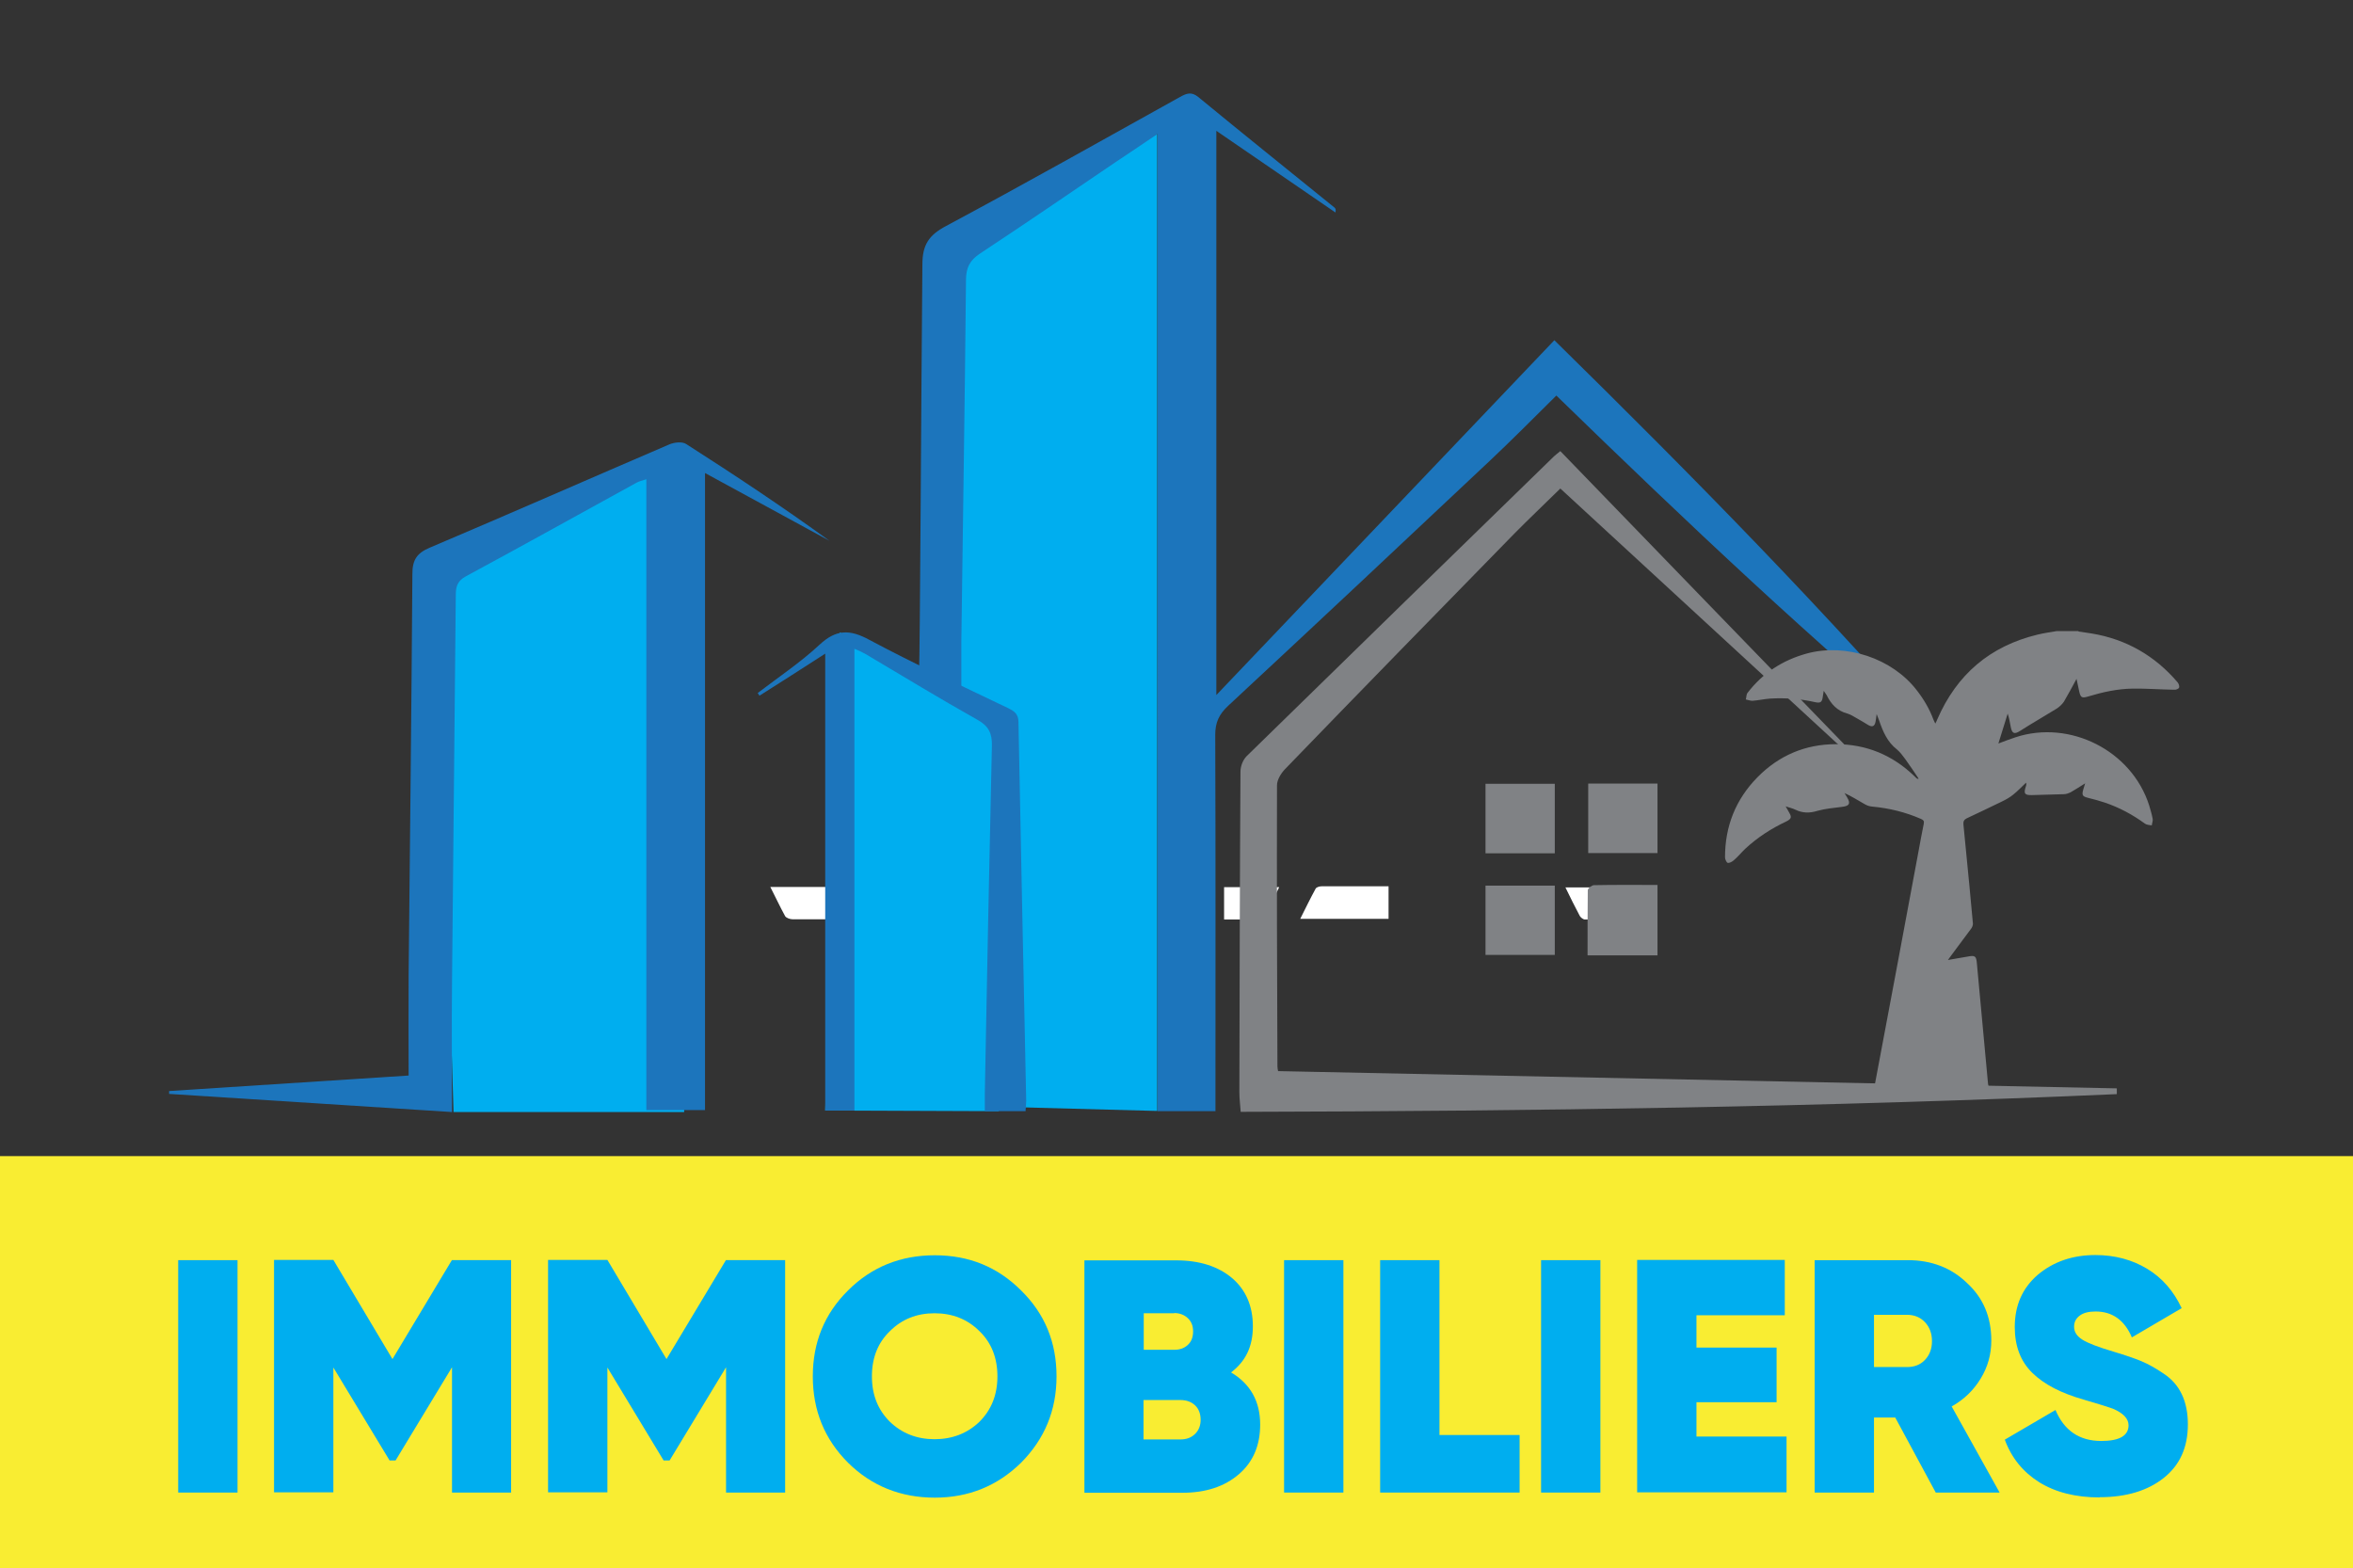 <?xml version="1.0" encoding="UTF-8"?>
<svg id="Layer_1" xmlns="http://www.w3.org/2000/svg" version="1.1" viewBox="0 0 106.3 70.85">
  <rect x="0" y="0" width="106.3" height="70.85" fill="#333333" stroke="none"/>
  <!-- Generator: Adobe Illustrator 29.7.1, SVG Export Plug-In . SVG Version: 2.1.1 Build 8)  -->
  <defs>
    <style>
      .st0 {
        fill: #00aeef;
      }

      .st1 {
        fill: #f9ed32;
      }

      .st2 {
        fill: #fff;
      }

      .st3 {
        fill: #808285;
      }

      .st4 {
        fill: #1c75bc;
      }
    </style>
  </defs>
  <path class="st2" d="M47.31,40.07c-.23.47-.43.89-.65,1.29-.05.1-.23.17-.35.17-3.5,0-7.01,0-10.51,0-.11,0-.28-.06-.33-.14-.23-.42-.43-.85-.67-1.32h12.51Z"/>
  <path class="st2" d="M62.73,40.04v1.47h-3.99c.24-.48.46-.93.7-1.37.04-.06.17-.1.27-.1.99,0,1.98,0,3.02,0Z"/>
  <path class="st2" d="M73.22,40.08v1.46c-.55,0-1.08,0-1.62,0-.08,0-.19-.09-.23-.16-.22-.41-.42-.82-.65-1.29h2.49Z"/>
  <path class="st2" d="M57.79,40.08c-.24.48-.45.92-.68,1.35-.03.06-.14.11-.22.11-.52,0-1.04,0-1.59,0v-1.46h2.49Z"/>
  <rect class="st1" y="52.23" width="106.3" height="18.63"/>
  <g>
    <path class="st0" d="M8.05,67.43v-10.5h2.68v10.5h-2.68Z"/>
    <path class="st0" d="M20.42,56.93h2.67v10.5h-2.67v-5.66l-2.55,4.21h-.27l-2.54-4.2v5.64h-2.68v-10.5h2.68l2.67,4.48,2.69-4.48Z"/>
    <path class="st0" d="M32.8,56.93h2.67v10.5h-2.67v-5.66l-2.55,4.21h-.27l-2.54-4.2v5.64h-2.68v-10.5h2.68l2.67,4.48,2.69-4.48Z"/>
    <path class="st0" d="M46.13,66.08c-1.07,1.05-2.37,1.58-3.9,1.58s-2.85-.52-3.92-1.58c-1.06-1.06-1.59-2.36-1.59-3.9s.53-2.83,1.59-3.88c1.06-1.06,2.37-1.59,3.92-1.59s2.84.53,3.9,1.59c1.07,1.05,1.6,2.34,1.6,3.88s-.54,2.83-1.6,3.9ZM40.2,64.23c.55.53,1.23.79,2.02.79s1.48-.26,2.03-.79c.54-.54.81-1.22.81-2.05s-.27-1.52-.81-2.04c-.54-.54-1.22-.81-2.03-.81s-1.48.27-2.02.81c-.54.52-.81,1.2-.81,2.04s.27,1.51.81,2.05Z"/>
    <path class="st0" d="M55.61,62c.88.52,1.32,1.31,1.32,2.36,0,.94-.32,1.69-.96,2.24-.65.56-1.5.84-2.56.84h-4.42v-10.5h4.14c1.06,0,1.9.27,2.53.8.62.53.94,1.26.94,2.18s-.33,1.58-.98,2.08ZM53.05,59.33h-1.38v1.65h1.38c.25,0,.45-.07.61-.22.16-.14.24-.35.24-.61s-.08-.45-.24-.6c-.16-.15-.37-.23-.61-.23ZM51.66,65.03h1.67c.27,0,.49-.08.66-.25.17-.17.25-.38.25-.64s-.08-.49-.25-.65c-.17-.16-.39-.24-.66-.24h-1.67v1.77Z"/>
    <path class="st0" d="M58.01,67.43v-10.5h2.68v10.5h-2.68Z"/>
    <path class="st0" d="M65.03,56.93v7.9h3.62v2.6h-6.3v-10.5h2.68Z"/>
    <path class="st0" d="M69.62,67.43v-10.5h2.68v10.5h-2.68Z"/>
    <path class="st0" d="M76.64,63.36v1.54h4.07v2.52h-6.75v-10.5h6.67v2.5h-3.99v1.46h3.62v2.47h-3.62Z"/>
    <path class="st0" d="M90.33,67.43h-2.88l-1.83-3.39h-.96v3.39h-2.68v-10.5h4.2c1.07,0,1.97.34,2.69,1.04.73.67,1.09,1.54,1.09,2.59,0,.62-.16,1.2-.48,1.72-.32.53-.76.95-1.31,1.26l2.16,3.88ZM86.15,59.4h-1.49v2.36h1.49c.33,0,.6-.1.81-.32s.32-.5.32-.85-.11-.64-.32-.86-.48-.33-.81-.33Z"/>
    <path class="st0" d="M94.86,67.65c-1.09,0-2-.23-2.74-.69-.73-.46-1.25-1.1-1.55-1.92l2.29-1.34c.39.93,1.08,1.4,2.07,1.4.82,0,1.23-.24,1.23-.71,0-.3-.24-.55-.71-.75-.16-.06-.6-.2-1.32-.41-1.02-.29-1.79-.69-2.32-1.21-.53-.52-.79-1.21-.79-2.07,0-.97.34-1.75,1.03-2.35.71-.6,1.58-.9,2.61-.9.88,0,1.66.21,2.34.62s1.2,1.01,1.56,1.78l-2.25,1.32c-.33-.78-.88-1.17-1.64-1.17-.31,0-.55.06-.72.19s-.25.29-.25.5c0,.23.12.42.37.58s.72.34,1.43.55c.53.16.94.3,1.23.42.33.14.67.33,1.02.57.73.48,1.09,1.25,1.09,2.29s-.36,1.84-1.09,2.42c-.73.58-1.7.87-2.89.87Z"/>
  </g>
  <polygon class="st0" points="43.61 10.74 52.28 6.05 52.28 50.19 41.39 49.9 43.61 10.74"/>
  <polygon class="st0" points="45.12 50.2 45.55 32.9 37.94 28.57 37.28 50.17 45.12 50.2"/>
  <polygon class="st0" points="20.49 50.24 19.72 25.45 29.93 21.12 30.91 50.24 20.49 50.24"/>
  <g>
    <path class="st4" d="M52.28,6.06c-.73.5-1.31.88-1.89,1.27-2.04,1.38-4.06,2.77-6.11,4.12-.47.31-.64.65-.64,1.2-.05,5.43-.14,10.86-.21,16.3,0,.14,0,1.91,0,2.2-1.17-.11-2.12-.22-1.91-.97.04-.14.1-12.9.15-18.23,0-.9.3-1.33,1.07-1.74,3.55-1.9,7.06-3.88,10.57-5.83.29-.16.51-.25.82,0,2.04,1.68,4.1,3.33,6.16,5,.04.03.07.09.04.22-1.77-1.21-3.54-2.43-5.38-3.69v25.49c5.06-5.31,10.14-10.64,15.27-16.03,6.26,6.15,12.33,12.32,18,18.88-6.22-5.16-12.08-10.71-17.91-16.38-1.02,1.01-2,2-3.02,2.96-3.92,3.69-7.85,7.38-11.8,11.05-.42.39-.59.76-.59,1.32.02,5.39.01,10.78.01,16.18v.82h-2.61V6.06Z"/>
    <path class="st4" d="M20.43,50.24c-4.37-.28-8.58-.55-12.79-.82,0-.04,0-.08,0-.13,3.57-.23,7.13-.46,10.82-.7,0-1.53-.01-3.02,0-4.5.06-6.05.13-12.1.17-18.16,0-.62.19-.94.79-1.19,3.61-1.53,7.2-3.11,10.81-4.66.23-.1.59-.14.77-.02,2.19,1.4,4.36,2.84,6.47,4.37-1.84-1-3.68-2-5.62-3.06v28.78h-2.65v-28.5c-.2.07-.33.09-.45.16-2.57,1.41-5.13,2.84-7.71,4.23-.42.23-.45.52-.45.9-.05,5.85-.12,11.69-.17,17.54-.02,1.88,0,3.75,0,5.74Z"/>
    <path class="st3" d="M83.43,33.99c-4.31-3.97-8.62-7.94-12.94-11.92-.7.69-1.42,1.37-2.11,2.07-3.45,3.53-6.9,7.06-10.33,10.61-.18.19-.36.48-.36.73-.01,4.23,0,8.47.02,12.7,0,.08.02.16.03.21,12.65.26,25.27.52,37.89.78,0,.09,0,.17,0,.26-13.16.58-26.34.77-39.58.8-.02-.31-.06-.59-.06-.87.01-4.83.02-9.67.05-14.5,0-.24.11-.53.28-.7,4.62-4.52,9.25-9.03,13.88-13.54.07-.07.16-.13.29-.24,4.36,4.51,8.71,9,13.06,13.49-.04.04-.08.08-.12.12Z"/>
    <path class="st4" d="M46.34,50.2h-1.85c0-.27,0-.53,0-.78.1-5.25.2-10.49.32-15.74.01-.56-.15-.88-.65-1.16-1.71-.96-3.38-1.98-5.07-2.98-.14-.08-.28-.14-.49-.23v20.86h-1.32v-20.64c-1.07.69-2.02,1.3-2.97,1.9-.03-.04-.05-.08-.08-.12.94-.72,1.93-1.38,2.79-2.18.76-.71,1.38-.7,2.26-.22,2.06,1.1,4.18,2.08,6.28,3.09.28.14.45.27.45.63.11,5.7.23,11.4.35,17.1,0,.14-.02.28-.03.47Z"/>
    <path class="st3" d="M67.11,35.41h3.13v3.14h-3.13v-3.14Z"/>
    <path class="st3" d="M71.75,38.54v-3.14h3.13v3.14h-3.13Z"/>
    <path class="st3" d="M67.11,40.01h3.13v3.13h-3.13v-3.13Z"/>
    <path class="st3" d="M74.88,43.16h-3.16c0-.98,0-1.96.01-2.94,0-.08.18-.23.28-.23.94-.02,1.88-.01,2.87-.01v3.18Z"/>
  </g>
  <path class="st3" d="M93.9,28.53c.2.03.4.06.6.09,1.56.26,2.86,1.01,3.88,2.21.05.06.09.19.06.24-.03.06-.15.1-.23.09-.63-.01-1.26-.06-1.88-.05-.68.01-1.35.16-2.01.36-.27.08-.33.04-.39-.24-.04-.17-.07-.34-.12-.56-.2.37-.38.71-.57,1.03-.08.12-.2.23-.32.31-.55.34-1.11.66-1.66,1.01-.25.16-.36.13-.42-.17-.04-.2-.07-.41-.14-.61-.14.44-.27.88-.42,1.35.27-.1.52-.2.77-.28,2.46-.81,5.25.6,6.04,3.07.06.2.12.4.16.61.02.09-.03.2-.04.3-.1-.02-.23-.02-.31-.08-.56-.41-1.16-.73-1.81-.95-.24-.08-.49-.15-.74-.21-.28-.07-.31-.12-.23-.4.02-.07.04-.14.08-.26-.24.15-.44.28-.65.4-.1.05-.21.09-.32.09-.47.02-.95.02-1.42.04-.34.01-.4-.06-.29-.39.02-.05.03-.1.01-.17-.19.18-.38.38-.58.54-.16.13-.34.23-.53.32-.52.26-1.05.5-1.57.75-.12.06-.16.14-.15.27.09.92.18,1.85.27,2.77.05.57.11,1.14.16,1.72,0,.08-.04.18-.1.25-.29.39-.58.78-.87,1.17-.04.06-.09.12-.16.22.32-.06.6-.1.87-.15.36-.07.41-.04.44.32.17,1.8.33,3.6.5,5.4,0,.06.04.13.02.18-.04.08-.1.15-.17.21-.02.02-.08,0-.12,0-1.52,0-3.03,0-4.55,0-.28,0-.34-.07-.29-.34.66-3.51,1.32-7.01,1.97-10.52.08-.42.15-.84.24-1.26.02-.12-.01-.16-.12-.21-.71-.31-1.44-.49-2.21-.56-.12-.01-.24-.05-.34-.11-.3-.17-.58-.35-.91-.5.04.07.08.13.12.2.16.27.1.38-.22.42-.38.05-.76.08-1.12.18-.35.11-.67.11-1-.05-.12-.06-.26-.09-.44-.15.07.13.13.22.17.3.11.19.08.27-.14.38-.68.32-1.3.72-1.85,1.23-.18.17-.34.37-.53.53-.07.06-.19.13-.27.11-.05-.01-.12-.16-.12-.25,0-1.4.48-2.61,1.46-3.61.97-.99,2.17-1.5,3.55-1.5,1.37,0,2.56.49,3.55,1.45.04.04.08.08.12.11,0,0,.02.01.07,0-.2-.3-.4-.6-.61-.89-.11-.15-.23-.31-.37-.43-.44-.34-.64-.82-.81-1.32-.03-.08-.06-.16-.11-.28-.02.15-.03.25-.05.35-.04.2-.14.25-.32.15-.19-.11-.37-.23-.56-.33-.12-.07-.25-.15-.38-.19-.47-.12-.75-.43-.95-.84-.03-.05-.07-.1-.13-.19-.02.11-.03.18-.04.25-.03.26-.1.32-.36.26-.66-.15-1.34-.2-2.02-.16-.27.02-.53.08-.8.1-.1,0-.2-.04-.3-.06.03-.1.02-.23.08-.3.69-.9,1.59-1.48,2.69-1.78,1.76-.47,3.84.22,4.95,1.66.32.41.58.85.76,1.34.02.05.04.09.08.17.04-.08.07-.13.09-.19.88-2.03,2.38-3.31,4.53-3.83.29-.07.58-.11.87-.16.33,0,.65,0,.98,0Z"/>
</svg>